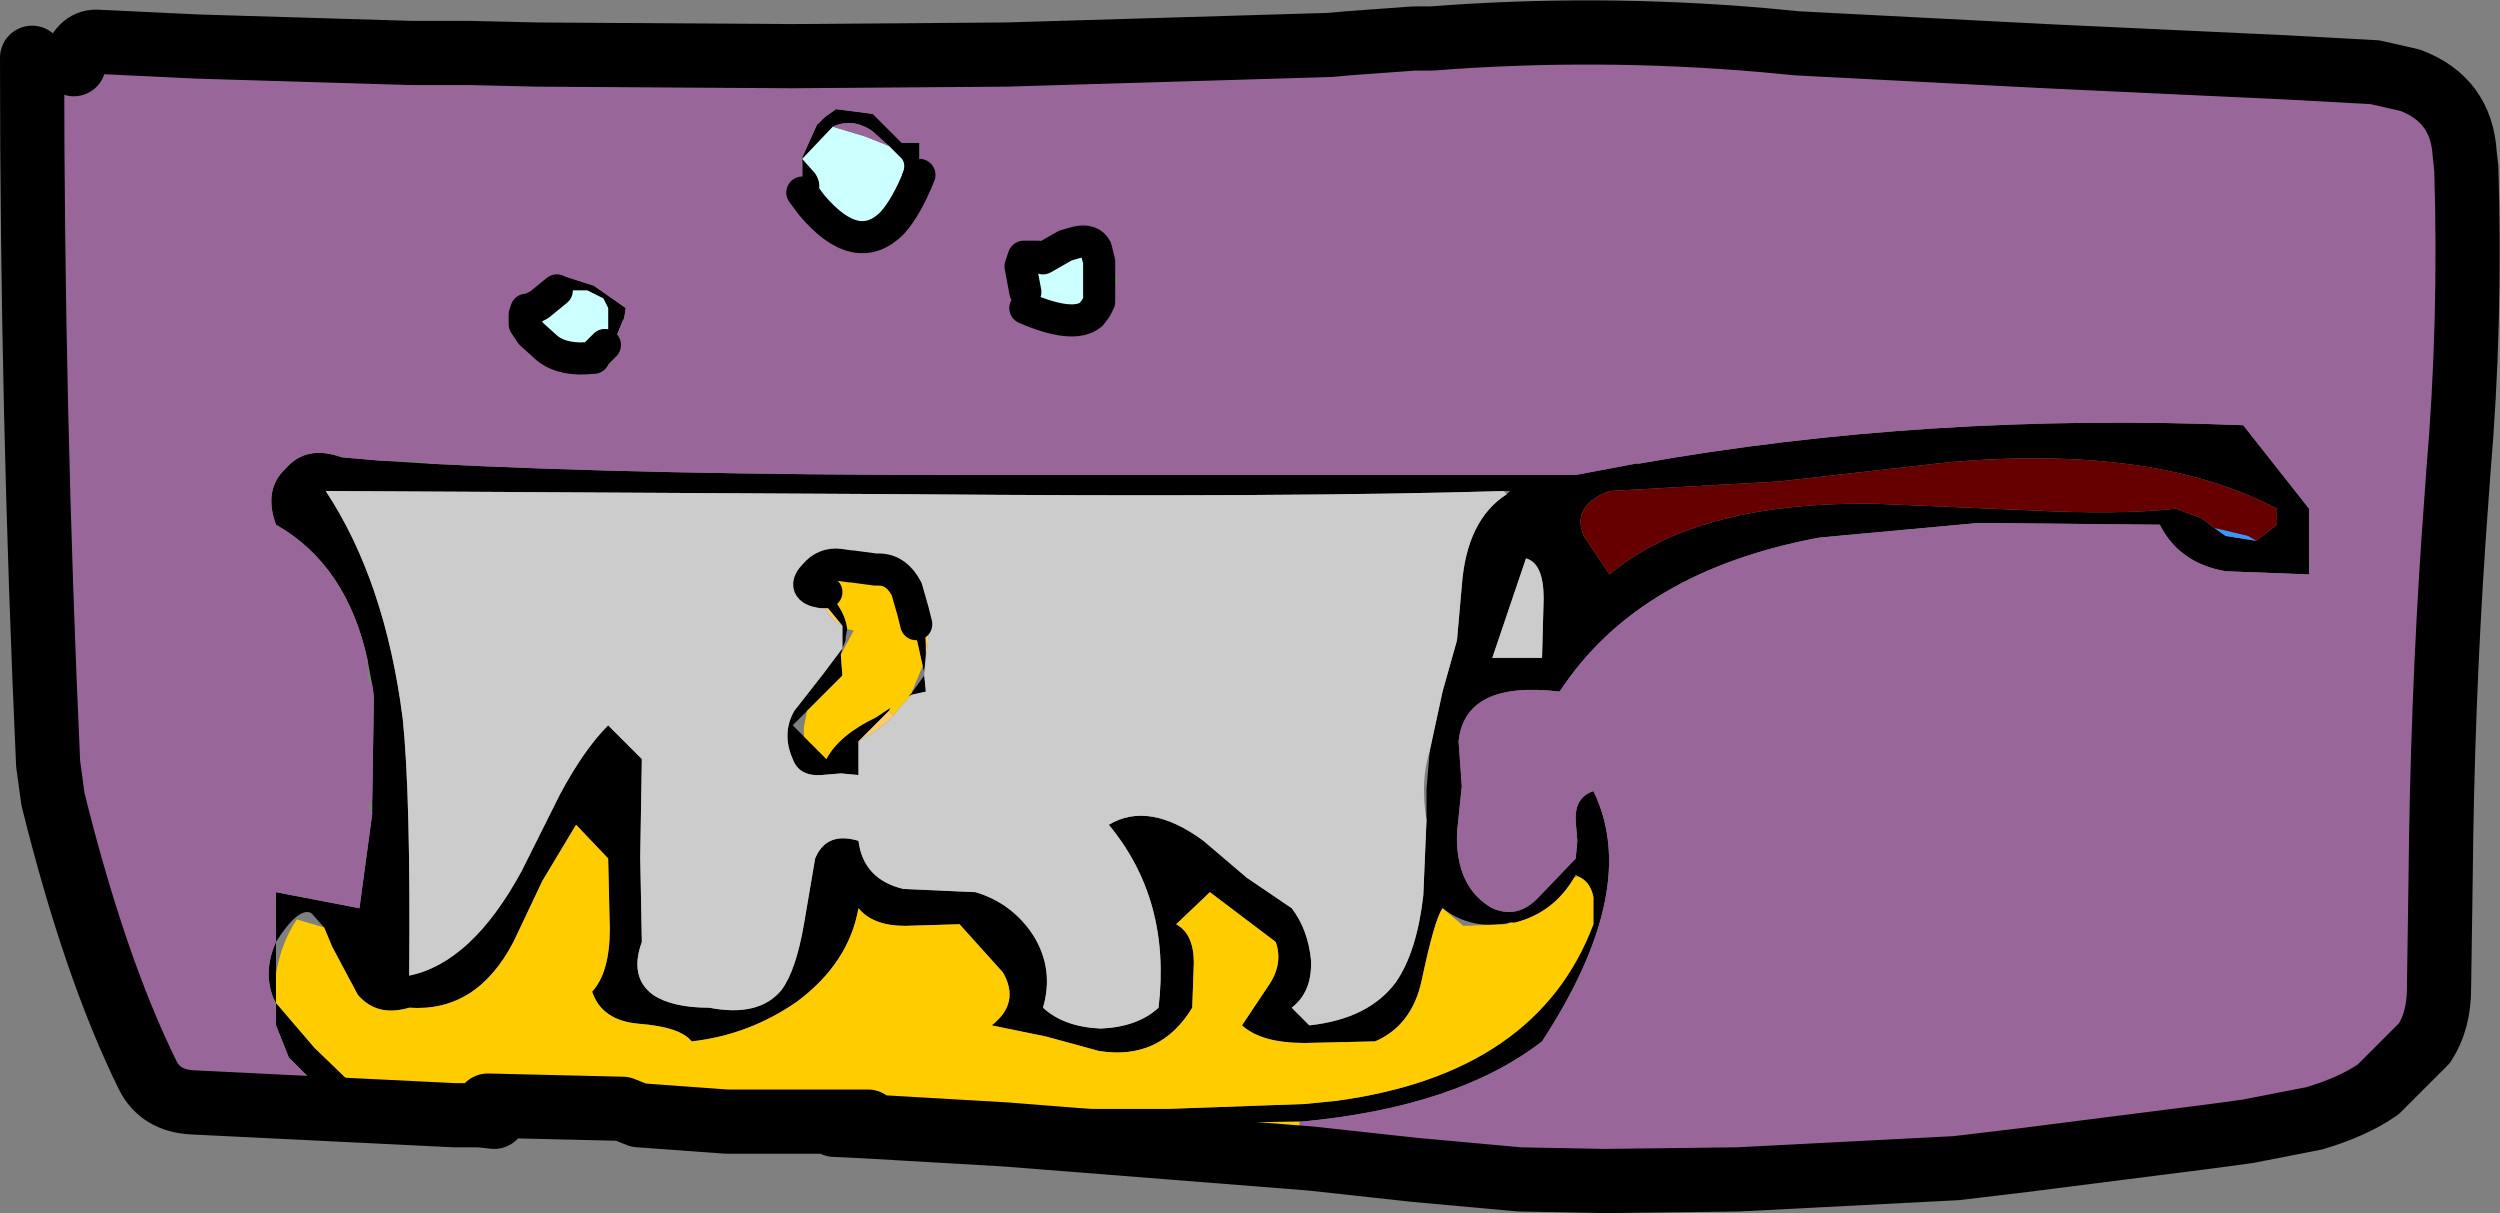 <?xml version="1.0" encoding="UTF-8" standalone="no"?>
<svg xmlns:xlink="http://www.w3.org/1999/xlink" height="37.8px" width="77.9px" xmlns="http://www.w3.org/2000/svg">
  <rect width="100%" height="100%" fill="#808080" stroke="none"/>
  <g transform="matrix(1.0, 0.0, 0.0, 1.0, 37.8, 18.9)">
    <path d="M-12.4 16.15 L-14.55 16.2 -21.45 16.15 -22.25 15.9 -21.8 15.9 -18.75 16.0 -17.75 16.05 -12.4 16.15 -17.75 16.05 -18.75 16.0 -21.8 15.9 -22.25 15.9 -22.4 15.9 -22.95 15.8 -23.65 15.7 -26.05 15.5 Q-27.4 15.25 -28.15 14.7 L-28.8 14.05 -28.9 13.8 -29.2 13.05 -29.2 12.65 -29.2 12.35 -29.3 12.15 Q-29.6 11.35 -29.2 10.45 L-29.2 8.9 -26.6 9.4 -26.2 6.45 -26.2 6.0 -26.15 2.8 -26.2 2.45 -26.35 1.65 Q-27.0 -1.3 -29.2 -2.55 -29.6 -3.65 -28.9 -4.3 -28.25 -5.05 -27.15 -4.65 L-26.0 -4.55 -24.4 -4.45 Q-17.6 -4.1 -7.8 -4.1 L11.3 -4.1 13.15 -4.45 13.25 -4.45 Q22.25 -6.05 32.1 -5.65 L34.15 -3.05 34.15 -1.0 31.55 -1.1 Q30.1 -1.35 29.5 -2.55 L24.4 -2.6 24.1 -2.6 23.8 -2.6 18.9 -2.15 Q13.25 -1.1 10.8 2.65 7.85 2.3 7.65 4.2 L7.75 5.6 7.6 7.05 Q7.55 8.75 8.7 9.4 9.5 9.75 10.15 9.05 L11.3 7.85 11.35 7.3 11.3 6.7 Q11.25 5.95 11.85 5.75 13.35 8.8 10.25 13.55 7.6 15.6 2.75 16.05 L2.7 16.05 -5.3 16.15 -5.85 15.65 -1.35 15.65 2.85 15.5 3.85 15.4 Q10.1 14.55 11.85 9.9 L11.85 9.05 Q11.75 8.55 11.35 8.4 L11.3 8.35 11.25 8.45 Q10.6 9.55 9.4 9.85 L9.25 9.85 Q8.05 10.1 7.15 9.4 6.9 9.75 6.5 11.65 6.2 13.05 5.05 13.55 L2.85 13.6 Q1.5 13.6 0.9 13.05 L1.7 11.85 Q2.2 11.15 1.95 10.45 L-0.1 8.9 -1.15 9.9 Q-0.6 10.2 -0.6 11.1 L-0.65 12.5 Q-1.65 14.15 -3.55 13.85 L-5.2 13.4 -6.9 13.05 Q-6.0 12.35 -6.55 11.4 L-7.9 9.9 -9.6 9.95 Q-10.6 9.95 -11.05 9.4 -11.35 11.1 -12.95 12.3 -14.45 13.35 -16.25 13.55 -16.6 13.1 -17.9 13.0 -19.05 12.9 -19.35 12.0 -18.8 11.4 -18.8 10.05 L-18.85 7.85 -19.85 6.8 -20.9 8.55 -21.8 10.45 Q-22.95 12.65 -25.05 12.5 -26.05 12.8 -26.65 12.1 L-27.45 10.6 -27.7 10.0 -28.1 9.55 Q-28.5 9.35 -29.2 10.45 L-29.2 11.45 -29.2 12.35 -28.0 13.75 -26.6 15.1 -22.6 15.55 -18.4 15.65 -17.15 15.65 -7.9 15.65 -10.75 16.05 -11.8 16.1 -12.4 16.15 M9.15 -3.5 L9.25 -3.6 9.05 -3.6 Q2.5 -3.4 -9.5 -3.5 L-27.65 -3.6 Q-25.8 -0.8 -25.25 3.5 -25.0 5.95 -25.05 11.5 -23.1 11.1 -21.55 8.25 L-20.35 5.85 Q-19.6 4.45 -18.85 3.7 L-17.8 4.75 -17.85 7.8 -17.8 10.45 Q-18.2 11.55 -17.45 12.1 -16.85 12.5 -15.7 12.5 -14.15 12.8 -13.45 11.95 -13.0 11.35 -12.75 9.9 L-12.4 7.85 Q-12.05 7.0 -11.05 7.3 -10.9 8.5 -9.65 8.8 L-7.4 8.9 Q-6.25 9.25 -5.6 10.25 -4.95 11.3 -5.3 12.5 -4.65 13.1 -3.5 13.15 -2.35 13.1 -1.7 12.5 -1.3 9.15 -3.25 6.8 -2.0 6.05 -0.3 7.3 L1.05 8.45 2.45 9.4 Q2.95 10.05 3.05 11.0 3.1 12.0 2.45 12.5 L3.0 13.05 Q4.85 12.85 5.7 11.7 6.35 10.75 6.55 9.0 L6.65 6.65 6.65 5.7 6.75 4.5 7.15 2.65 7.6 1.05 7.75 -0.65 Q7.9 -2.7 9.15 -3.5 M32.5 -2.05 L33.15 -2.55 33.15 -3.05 Q29.35 -5.05 22.95 -4.5 L17.65 -3.9 12.35 -3.6 Q11.15 -3.15 11.55 -2.2 L12.35 -1.0 Q15.1 -3.3 20.7 -3.2 L25.4 -3.0 Q28.25 -2.85 30.0 -3.05 L30.8 -2.75 31.2 -2.45 31.55 -2.2 32.5 -2.05 M10.3 -0.25 Q10.3 -1.35 9.75 -1.5 L8.7 1.6 10.25 1.6 10.3 -0.25 M-21.45 -9.0 Q-21.45 -9.6 -21.0 -9.8 L-20.85 -9.95 -20.75 -10.05 -20.4 -10.35 -19.3 -10.0 -18.3 -9.3 -18.35 -9.0 -18.4 -8.9 -18.7 -8.15 -19.3 -7.75 -19.3 -7.8 -19.3 -7.75 -19.35 -7.75 -19.3 -7.8 -18.95 -8.15 -18.85 -8.4 -18.85 -9.3 -19.0 -9.6 -19.5 -9.85 -19.75 -9.85 -20.45 -9.85 -20.8 -9.8 -20.9 -9.8 -21.0 -9.8 -21.3 -9.25 -21.4 -9.0 -21.45 -8.8 -21.45 -8.75 -21.45 -8.9 -21.45 -9.0 -21.45 -8.8 -21.45 -9.0 -21.45 -9.1 -21.4 -9.25 -21.3 -9.25 -21.4 -9.25 -21.45 -9.1 -21.45 -9.0 M-9.15 -13.45 L-9.7 -13.45 Q-9.55 -13.75 -9.7 -13.95 L-10.1 -14.35 -10.6 -14.8 Q-11.15 -15.2 -11.75 -15.0 L-11.85 -14.95 -12.8 -13.95 -12.4 -13.5 Q-12.2 -13.2 -12.3 -12.9 L-12.8 -12.9 -12.8 -13.15 -12.8 -13.85 -12.8 -13.95 -12.8 -14.0 -12.35 -15.0 -12.3 -15.05 -12.1 -15.25 -11.75 -15.5 -10.6 -15.35 -9.7 -14.45 -9.15 -14.45 -9.15 -13.95 -9.15 -13.45 M-12.05 -0.45 L-11.7 -0.35 -11.8 -0.2 Q-11.45 0.25 -11.4 0.7 L-11.45 0.95 -11.45 1.05 -11.55 1.3 -11.6 1.5 -11.55 2.15 -12.65 3.25 -13.1 3.7 -12.75 4.05 -12.05 4.75 Q-11.65 4.0 -10.5 3.45 L-10.05 3.15 -10.1 3.25 -11.0 4.15 -11.05 4.2 -11.05 4.3 -11.05 5.25 -11.6 5.2 -12.2 5.25 Q-12.9 5.3 -13.1 4.75 -13.45 3.95 -13.05 3.25 L-12.15 2.1 -11.55 1.3 -11.55 1.0 -11.55 0.6 -12.0 0.05 -12.05 0.05 -11.8 -0.2 -11.95 -0.4 -12.05 -0.45 M-9.4 2.75 L-9.5 2.8 -9.4 2.7 -9.0 2.15 -8.95 2.65 -9.4 2.75 M-9.05 1.85 L-9.35 0.5 -9.25 0.55 -9.35 0.15 Q-8.95 0.45 -8.95 1.2 L-8.95 1.55 -9.0 2.05 -9.05 1.85 M-4.25 -11.35 L-3.65 -11.15 -3.6 -10.95 -4.25 -11.35 M-5.85 -9.3 L-5.85 -9.7 -5.85 -9.8 -5.75 -9.65 Q-5.6 -9.4 -5.3 -9.3 L-5.85 -9.3 M-4.6 -9.3 L-4.3 -9.35 -3.75 -9.3 -3.55 -9.5 -3.65 -9.3 -4.15 -9.25 -4.6 -9.3 M-5.3 -10.85 L-5.75 -10.4 -5.85 -10.2 -5.85 -10.85 -5.5 -10.85 -5.3 -10.85 M-18.4 15.65 L-17.9 15.85 -15.15 16.05 -10.75 16.05 -15.15 16.05 -17.9 15.85 -18.4 15.65" fill="#000000" fill-rule="evenodd" stroke="none"/>
    <path d="M25.95 -17.15 L29.25 -17.15 33.45 -16.8 25.95 -17.15 M39.05 -13.65 L39.05 -13.05 Q39.05 -12.1 39.3 -11.2 40.25 -7.9 39.45 -4.55 39.1 -2.9 39.05 -1.2 L38.35 7.55 38.25 8.45 Q38.3 3.15 38.65 -2.05 L38.8 -4.15 Q39.2 -8.85 39.05 -13.65 M34.3 15.95 Q31.05 17.2 27.4 17.55 L24.45 17.75 16.35 17.85 23.15 17.5 25.25 17.25 31.15 16.5 32.25 16.35 34.3 15.95 M9.55 17.85 L3.75 17.75 Q3.35 17.75 3.05 17.25 L3.05 17.2 6.25 17.55 9.55 17.85 M-25.0 -17.25 L-31.65 -17.45 -26.1 -17.55 -25.0 -17.25 M6.8 -17.7 L6.25 -17.7 4.2 -17.55 3.65 -17.5 6.8 -17.7 M32.5 -2.05 L31.55 -2.2 31.2 -2.45 32.25 -2.2 32.5 -2.05 M-12.5 -12.5 Q-11.65 -11.7 -10.0 -11.95 -11.1 -10.85 -12.5 -12.5 M-3.65 -11.15 L-4.25 -11.35 Q-3.8 -11.45 -3.65 -11.15 M-4.25 -11.35 L-3.6 -10.95 -3.55 -10.75 -4.6 -11.25 -4.25 -11.35 M-3.8 -9.1 Q-4.35 -8.65 -5.85 -9.3 L-5.3 -9.3 Q-5.6 -9.4 -5.75 -9.65 L-4.65 -9.2 -4.55 -9.15 -4.35 -9.1 -3.8 -9.1" fill="#3399ff" fill-rule="evenodd" stroke="none"/>
    <path d="M-12.2 -0.45 L-12.05 -0.45 -11.95 -0.4 -11.8 -0.2 -12.05 0.05 -12.0 0.05 -11.55 0.6 Q-12.15 0.3 -12.2 -0.45 M-10.1 3.25 L-9.95 3.4 Q-10.4 3.85 -11.0 4.15 L-11.05 4.3 -11.05 4.2 -11.0 4.15 -10.1 3.25 M-9.35 0.15 L-9.55 -0.55 Q-8.65 0.15 -8.95 1.55 L-8.95 1.2 Q-8.95 0.45 -9.35 0.15" fill="#ffcc66" fill-rule="evenodd" stroke="none"/>
    <path d="M-20.45 -9.85 L-19.75 -9.85 -19.5 -9.85 -19.0 -9.6 -18.85 -9.3 -18.85 -8.4 -18.95 -8.15 -19.3 -7.8 -19.35 -7.75 -19.3 -7.75 -19.35 -7.75 Q-20.25 -7.65 -20.75 -8.05 L-21.25 -8.5 -21.45 -8.8 -21.4 -9.0 -21.3 -9.25 -21.0 -9.4 -20.45 -9.85 M-10.1 -14.35 L-9.7 -13.95 Q-9.55 -13.75 -9.7 -13.45 L-9.15 -13.45 Q-9.55 -12.45 -10.0 -11.95 -11.65 -11.7 -12.5 -12.5 L-12.8 -12.9 -12.3 -12.9 Q-12.2 -13.2 -12.4 -13.5 L-12.8 -13.95 -11.85 -14.95 -10.85 -14.65 -10.1 -14.35 M-6.0 -10.6 L-5.9 -10.9 -5.85 -10.85 -5.85 -10.2 -5.75 -10.4 -5.3 -10.85 -4.6 -11.25 -3.55 -10.75 -3.55 -9.5 -3.75 -9.3 -4.3 -9.35 -4.6 -9.3 -4.65 -9.2 -5.75 -9.65 -5.85 -9.8 -6.0 -10.6" fill="#ccffff" fill-rule="evenodd" stroke="none"/>
    <path d="M9.15 -3.5 Q7.9 -2.7 7.75 -0.65 L7.6 1.05 7.15 2.65 6.75 4.5 Q6.45 5.45 6.65 6.65 L6.55 9.0 Q6.35 10.75 5.7 11.7 4.85 12.85 3.0 13.05 L2.45 12.5 Q3.1 12.0 3.05 11.0 2.95 10.05 2.45 9.4 L1.05 8.45 -0.3 7.3 Q-2.0 6.05 -3.25 6.8 -1.3 9.15 -1.7 12.5 -2.35 13.1 -3.5 13.15 -4.65 13.1 -5.3 12.5 -4.95 11.3 -5.6 10.25 -6.25 9.25 -7.4 8.9 L-9.65 8.8 Q-10.9 8.5 -11.05 7.3 -12.05 7.0 -12.4 7.85 L-12.75 9.9 Q-13.0 11.35 -13.45 11.95 -14.15 12.8 -15.7 12.5 -16.85 12.5 -17.45 12.1 -18.2 11.55 -17.8 10.45 L-17.85 7.8 -17.8 4.75 -18.85 3.7 Q-19.6 4.45 -20.35 5.85 L-21.55 8.25 Q-23.1 11.1 -25.05 11.5 -25.0 5.95 -25.25 3.5 -25.8 -0.8 -27.65 -3.6 L-9.5 -3.5 Q2.5 -3.4 9.05 -3.6 L9.15 -3.5 M10.3 -0.25 L10.25 1.6 8.7 1.6 9.75 -1.5 Q10.3 -1.35 10.3 -0.25 M-9.55 -0.55 Q-9.9 -1.2 -10.5 -1.15 L-11.25 -1.25 -11.3 -1.25 -11.65 -1.3 Q-12.1 -1.35 -12.4 -1.0 -12.85 -0.55 -12.2 -0.45 -12.15 0.3 -11.55 0.6 L-11.55 1.0 -11.55 1.3 -12.15 2.1 -13.05 3.25 Q-13.45 3.95 -13.1 4.75 -12.9 5.3 -12.2 5.25 L-11.6 5.2 -11.05 5.25 -11.05 4.3 -11.0 4.15 Q-10.4 3.85 -9.95 3.4 L-9.9 3.3 -9.4 2.75 -8.95 2.65 -9.0 2.15 -9.0 2.05 -8.95 1.55 Q-8.65 0.15 -9.55 -0.55" fill="#cccccc" fill-rule="evenodd" stroke="none"/>
    <path d="M31.2 -2.45 L30.8 -2.75 30.0 -3.05 Q28.25 -2.85 25.4 -3.0 L20.7 -3.2 Q15.1 -3.3 12.35 -1.0 L11.55 -2.2 Q11.15 -3.15 12.35 -3.6 L17.65 -3.9 22.95 -4.5 Q29.35 -5.05 33.15 -3.05 L33.15 -2.55 32.5 -2.05 32.25 -2.2 31.2 -2.45" fill="#660000" fill-rule="evenodd" stroke="none"/>
    <path d="M3.05 17.2 L-6.45 16.45 -10.75 16.2 -10.75 16.05 -7.9 15.65 -17.15 15.65 -18.4 15.65 -22.6 15.55 -26.6 15.1 -28.0 13.75 -29.2 12.35 -29.2 11.45 Q-29.05 10.5 -28.55 9.75 L-27.7 10.0 -27.45 10.6 -26.65 12.1 Q-26.05 12.8 -25.05 12.5 -22.95 12.65 -21.8 10.45 L-20.9 8.55 -19.85 6.8 -18.85 7.85 -18.8 10.05 Q-18.8 11.4 -19.35 12.0 -19.05 12.9 -17.9 13.0 -16.6 13.1 -16.25 13.55 -14.45 13.35 -12.95 12.3 -11.35 11.1 -11.05 9.4 -10.6 9.95 -9.6 9.95 L-7.9 9.9 -6.55 11.4 Q-6.0 12.35 -6.9 13.05 L-5.2 13.4 -3.55 13.85 Q-1.65 14.15 -0.65 12.5 L-0.6 11.1 Q-0.6 10.2 -1.15 9.9 L-0.1 8.9 1.95 10.45 Q2.2 11.15 1.7 11.85 L0.9 13.05 Q1.5 13.6 2.85 13.6 L5.05 13.55 Q6.2 13.05 6.5 11.65 6.9 9.75 7.15 9.4 L7.8 9.95 9.15 9.9 9.25 9.85 9.4 9.85 Q10.6 9.55 11.25 8.45 L11.35 8.4 Q11.75 8.55 11.85 9.05 L11.85 9.9 Q10.1 14.55 3.85 15.4 L2.85 15.5 -1.35 15.65 -5.85 15.65 -5.3 16.15 2.7 16.05 Q2.65 16.55 3.05 17.2 M-12.2 -0.45 L-12.2 -0.55 Q-12.2 -0.95 -11.85 -1.15 L-11.75 -1.2 -11.45 -1.25 -11.4 -1.25 Q-10.2 -1.05 -9.55 -0.55 L-9.35 0.15 -9.25 0.55 -9.35 0.5 -9.05 1.85 -9.3 2.45 -9.4 2.7 -9.5 2.8 -9.4 2.75 -9.9 3.3 -9.95 3.4 -10.1 3.25 -10.05 3.15 -10.5 3.45 Q-11.65 4.0 -12.05 4.75 L-12.75 4.05 -12.75 3.75 -12.65 3.25 -11.55 2.15 -11.6 1.5 -11.2 0.75 -11.4 0.7 Q-11.45 0.25 -11.8 -0.2 L-11.7 -0.35 -12.05 -0.45 -12.2 -0.45" fill="#ffcc00" fill-rule="evenodd" stroke="none"/>
    <path d="M6.8 -17.7 L8.1 -17.6 13.1 -17.15 18.2 -17.1 25.95 -17.15 33.45 -16.8 36.9 -15.9 Q38.8 -15.3 39.05 -13.65 39.2 -8.85 38.8 -4.15 L38.65 -2.05 Q38.3 3.15 38.25 8.45 L37.6 10.45 37.4 12.75 37.05 13.75 Q36.55 14.7 35.85 15.2 L34.95 15.7 34.3 15.95 32.25 16.35 31.15 16.5 25.25 17.25 23.15 17.5 16.35 17.85 9.55 17.85 6.25 17.55 3.05 17.2 Q2.65 16.55 2.7 16.05 L2.75 16.05 Q7.6 15.6 10.25 13.55 13.35 8.8 11.85 5.75 11.25 5.95 11.3 6.7 L11.35 7.3 11.3 7.85 10.15 9.05 Q9.5 9.75 8.7 9.4 7.55 8.75 7.6 7.05 L7.75 5.6 7.65 4.2 Q7.85 2.3 10.8 2.65 13.25 -1.1 18.9 -2.15 L23.8 -2.6 24.4 -2.6 29.5 -2.55 Q30.1 -1.35 31.55 -1.1 L34.15 -1.0 34.15 -3.05 32.1 -5.65 Q22.25 -6.05 13.25 -4.45 L13.2 -4.5 13.15 -4.45 11.3 -4.1 -7.8 -4.1 Q-17.6 -4.1 -24.4 -4.45 L-24.55 -4.5 -26.0 -4.55 -27.15 -4.65 Q-28.25 -5.05 -28.9 -4.3 -29.6 -3.65 -29.2 -2.55 -27.0 -1.3 -26.35 1.65 L-26.35 2.0 -26.35 2.15 -26.35 2.3 -26.2 2.45 -26.15 2.8 -26.2 6.0 -26.35 6.2 -26.2 6.45 -26.6 9.4 -29.2 8.9 -29.2 10.45 Q-29.6 11.35 -29.3 12.15 L-29.2 12.65 -29.2 13.05 -28.9 13.8 -28.8 14.05 -28.15 14.7 -28.2 14.85 -28.45 15.1 -28.75 14.9 -28.95 14.7 -29.05 14.7 -29.5 15.15 Q-32.0 16.2 -33.2 13.5 L-33.55 12.3 Q-34.65 11.4 -34.75 10.05 -34.75 9.5 -34.9 9.05 -35.1 8.15 -35.45 7.3 L-35.65 6.45 Q-36.25 2.95 -36.2 -0.65 -36.2 -4.4 -36.6 -8.15 -37.1 -12.7 -35.6 -16.8 L-35.5 -16.9 -35.1 -17.2 -31.65 -17.45 -25.0 -17.25 -24.85 -17.2 -23.7 -17.1 -23.2 -17.25 -21.05 -17.2 -20.2 -16.75 -19.8 -16.25 -18.1 -16.9 Q-15.85 -17.3 -13.45 -16.95 L-13.2 -16.85 -13.2 -16.9 -13.15 -17.15 -6.45 -17.2 -1.4 -17.35 3.5 -17.5 3.65 -17.5 4.2 -17.55 6.25 -17.7 6.8 -17.7 M-18.35 -9.0 L-18.3 -9.3 -19.3 -10.0 -20.4 -10.35 -20.75 -10.05 -20.85 -9.95 -21.0 -9.8 Q-21.45 -9.6 -21.45 -9.0 L-21.8 -8.95 -21.75 -8.45 Q-20.55 -7.45 -19.0 -7.55 L-18.7 -7.6 -18.7 -8.15 -18.4 -8.9 -18.35 -8.95 -18.35 -9.0 M-21.3 -9.25 L-21.0 -9.8 -20.9 -9.8 -20.8 -9.8 -21.0 -9.4 -21.3 -9.25 M-10.1 -14.35 L-10.85 -14.65 -11.85 -14.95 -11.75 -15.0 Q-11.15 -15.2 -10.6 -14.8 L-10.1 -14.35 M-9.15 -13.95 L-9.15 -14.45 -9.7 -14.45 -10.6 -15.35 -11.75 -15.5 -12.1 -15.25 -12.3 -15.05 -12.35 -15.05 -12.35 -15.0 -12.8 -14.0 -12.85 -13.9 -12.8 -13.85 -12.8 -13.15 -12.9 -13.1 -12.95 -13.1 -12.5 -12.5 Q-11.1 -10.85 -10.0 -11.95 -9.3 -12.75 -9.0 -13.75 L-9.0 -13.9 -9.15 -13.95 M-3.65 -11.15 Q-3.8 -11.45 -4.25 -11.35 L-4.6 -11.25 -4.9 -11.4 -5.45 -10.9 -5.9 -10.9 -5.45 -10.9 -5.5 -10.85 -5.85 -10.85 -5.9 -10.9 -6.0 -10.6 -6.25 -10.5 -6.25 -9.8 -5.85 -9.7 -5.85 -9.3 Q-4.35 -8.65 -3.8 -9.1 L-3.55 -9.15 -3.45 -9.35 -3.3 -9.4 -3.3 -9.7 -3.25 -9.85 -2.95 -10.1 -3.1 -10.5 -3.05 -10.6 -3.3 -10.75 -3.3 -10.95 -3.2 -11.05 -3.65 -11.15 M-3.35 -10.65 L-3.25 -10.6 -3.2 -10.6 -3.2 -10.5 -3.2 -10.45 -3.2 -10.35 -3.25 -10.1 -3.35 -10.55 -3.35 -10.65" fill="#996699" fill-rule="evenodd" stroke="none"/>
    <path d="M-11.8 16.15 L-12.4 16.15 -17.75 16.05 -18.75 16.0 -21.8 15.9 -22.25 15.9 -22.8 15.9 -22.85 15.85 -22.95 15.8 M-21.45 -8.8 L-21.45 -9.0 -21.45 -9.1 -21.4 -9.25 -21.3 -9.25 -21.0 -9.4 -20.45 -9.85 M-18.95 -8.15 L-19.3 -7.8 -19.3 -7.75 -19.35 -7.75 Q-20.25 -7.65 -20.75 -8.05 L-21.25 -8.5 -21.45 -8.8 M-12.8 -12.9 L-12.5 -12.5 Q-11.1 -10.85 -10.0 -11.95 -9.55 -12.45 -9.15 -13.45 M-9.55 -0.55 Q-9.9 -1.2 -10.5 -1.15 L-11.25 -1.25 -11.3 -1.25 -11.65 -1.3 Q-12.1 -1.35 -12.4 -1.0 -12.85 -0.55 -12.2 -0.45 L-12.05 -0.45 M-9.25 0.55 L-9.35 0.15 -9.55 -0.55 M-3.65 -11.15 Q-3.8 -11.45 -4.25 -11.35 L-4.6 -11.25 -5.3 -10.85 -5.45 -10.9 -5.9 -10.9 -6.0 -10.6 -5.85 -9.8 M-3.6 -10.95 L-3.65 -11.15 M-3.8 -9.1 Q-4.35 -8.65 -5.85 -9.3 M-3.55 -9.5 L-3.55 -10.75 -3.6 -10.95 M-3.55 -9.5 L-3.65 -9.3 -3.8 -9.1" fill="none" stroke="#000000" stroke-linecap="round" stroke-linejoin="round" stroke-width="1.0"/>
    <path d="M25.95 -17.15 L18.2 -17.55 17.15 -17.65 Q11.95 -18.1 6.8 -17.7 L6.25 -17.7 4.2 -17.55 3.65 -17.5 -1.4 -17.35 -6.45 -17.2 -13.15 -17.15 -21.05 -17.2 -23.2 -17.25 -25.0 -17.25 -31.65 -17.45 -34.8 -17.6 Q-35.3 -17.6 -35.5 -16.9 M33.45 -16.8 L36.2 -16.65 37.3 -16.4 Q38.9 -15.8 39.0 -14.1 L39.05 -13.65 Q39.2 -8.85 38.8 -4.15 L38.65 -2.05 Q38.3 3.15 38.25 8.45 L38.2 11.9 Q38.2 12.9 37.75 13.6 L36.3 15.05 Q35.5 15.6 34.3 15.95 L32.25 16.35 31.15 16.5 25.25 17.25 23.15 17.5 16.35 17.85 12.2 17.9 9.55 17.85 6.25 17.55 3.05 17.2 -6.45 16.45 -10.75 16.2 -11.8 16.15 M-22.85 15.85 L-22.95 15.85 -23.65 15.85 -31.8 15.45 Q-32.8 15.4 -33.2 14.6 -34.85 11.25 -36.15 6.0 L-36.3 4.9 Q-36.8 -6.1 -36.8 -17.1 M33.45 -16.8 L25.95 -17.15 M-22.6 15.55 L-18.4 15.65 -17.9 15.85 -15.15 16.05 -10.75 16.05 M-22.85 15.85 L-22.4 15.9" fill="none" stroke="#000000" stroke-linecap="round" stroke-linejoin="round" stroke-width="2.0"/>
  </g>
</svg>

